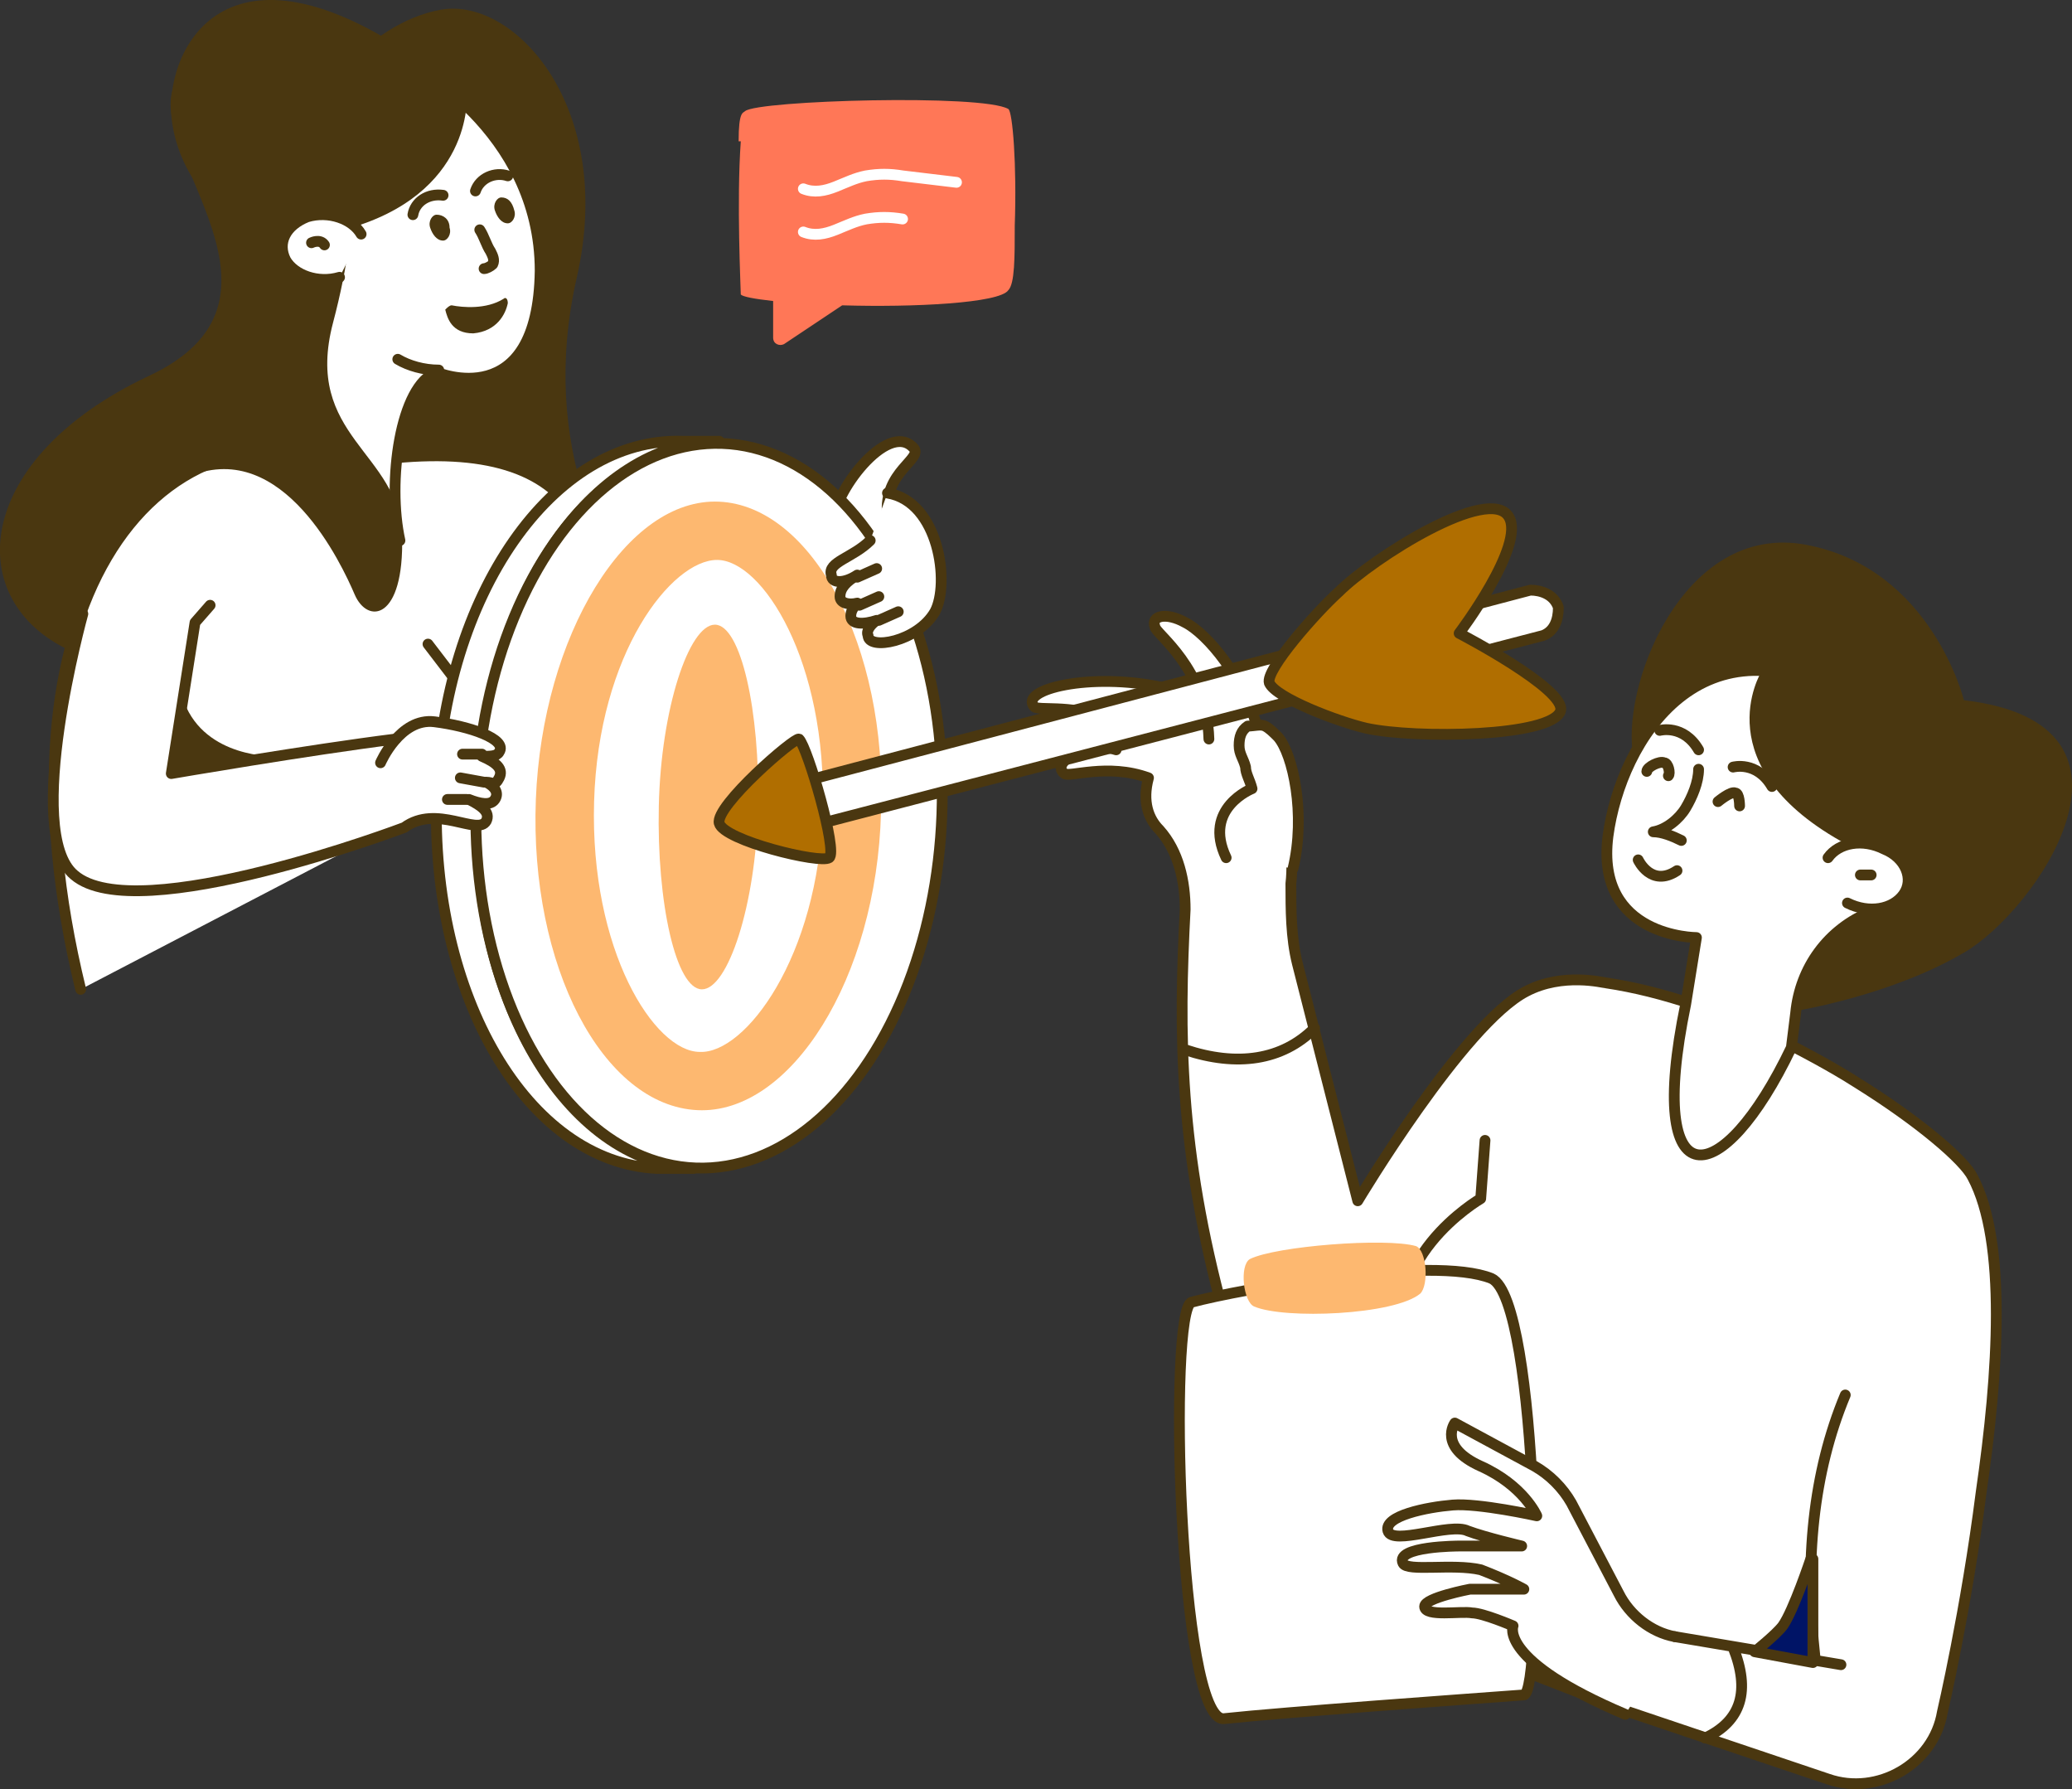 <svg xmlns="http://www.w3.org/2000/svg" id="Calque_2" viewBox="0 0 96.05 82.92"><rect x="0" y="0" width="96.05" height="82.92" fill="#333333" stroke="none"/><defs><style>      .cls-1, .cls-2, .cls-3, .cls-4, .cls-5, .cls-6, .cls-7 {        stroke-linecap: round;        stroke-linejoin: round;      }      .cls-1, .cls-2, .cls-3, .cls-4, .cls-6, .cls-7 {        stroke-width: .5px;      }      .cls-1, .cls-2, .cls-5, .cls-6, .cls-7 {        stroke: #4a3710;      }      .cls-1, .cls-3 {        fill: none;      }      .cls-2 {        fill: #001466;      }      .cls-3 {        stroke: #fff;      }      .cls-4 {        stroke: #001466;      }      .cls-4, .cls-8, .cls-5, .cls-6 {        fill: #fff;      }      .cls-9 {        fill: #4a3710;      }      .cls-10 {        fill: #ff7757;      }      .cls-5 {        stroke-width: .5px;      }      .cls-11 {        fill: #fdb870;      }      .cls-7 {        fill: #b06e00;      }    </style></defs><g id="Calque_1-2" data-name="Calque_1"><g id="Calque_1-3" data-name="Calque_1"><path class="cls-6" d="M65.44,63.65l-2.2.9c-2.8,1.1-6-.6-6.5-3.6-2.1-7.7-2.1-13.1-1.8-18.8,0-1.3-.3-2.7-1.2-3.7-.5-.5-.8-1.3-.5-2.4-1.9-.7-3.7,0-3.9-.2-.4-.3,0-.8,1.1-1.2h-1.9c-.5-.5.8-1.1,2.6-1.4-1.6-.6-3-.3-3.2-.5-.7-.8,2.6-1.6,5.9-.9.6,0,1.2.3,1.8.6,1.9.4,1.6.3,2.1.8,1.1,1.3,2.4,5.1,2.1,7.7h0c0,1.2,0,2.5.3,3.7l2.8,11s4.9-8.2,7.8-9.7c1.7-.9,3.6-.4,3.7-.4,2.7.4,5.4,1.4,7.8,2.5,1.4.7,2.7,1.4,3.8,2.1,2.9,1.8,5,3.6,5.4,4.4,1.6,3,1.2,9.1.4,14.6-.7,5.5-1.8,10.2-1.8,10.2-.4,2.4-3,3.9-5.3,3.1l-9.2-3.1-13.9-5.4,4.8-9c-.5-.7-.9-1.3-1.1-1.9"></path><path class="cls-1" d="M54.94,48.65c2.4.8,4.5.5,6-1"></path><path class="cls-6" d="M58.34,33.95c-.6-2.5-2.4-4.6-3.4-5.1-.9-.5-1.6-.3-1.4.2,0,.3,2.4,1.9,2.5,5.2"></path><path class="cls-1" d="M85.34,77.15l-7.7-1.3M68.84,52.85l-.2,2.7s-5,2.9-3.3,7.4M85.54,64.65c-1.5,3.6-1.9,7.7-1.4,12.2M80.34,76.35c.8,2,.4,3.4-1.3,4.2"></path><path class="cls-6" d="M69.14,59.25c2.2,1,2.4,19.2,1.5,19.3-2.7.2-11.1.8-13.9,1.1-2.1.2-2.6-19-1.5-19.3,2.2-.6,11.2-2.2,13.9-1.1Z"></path><path class="cls-11" d="M65.64,57.75c.5.2.6,1.8.2,2.2-1.2,1-6.3,1.2-7.7.6-.5-.2-.7-1.9-.2-2.2,1.2-.6,6.3-1,7.7-.6Z"></path><path class="cls-6" d="M77.64,75.85c-1.1-.2-2.1-1-2.6-2l-2.2-4.2c-.4-.7-1-1.3-1.7-1.7l-3.7-2s-.8,1.1,1.2,2,2.6,2.3,2.6,2.3c0,0-2.7-.6-3.9-.5s-3.2.5-3,1.2,2.9-.4,3.7,0c.8.3,2.5.7,2.5.7h-2.9s-3,0-2.6.8c.2.4,2.3,0,3.6.3,1.3.5,2,.9,2,.9h-2.5s-2.1.4-2.1.8c0,.5,1.7.2,2.2.3.5,0,1.9.6,1.9.6,0,0-.7,1.6,5.2,4.1M78.14,46.55l.5-3.1s-4.7,0-4.1-4.7c.6-4.5,4.4-10.5,11.4-6.2l2.8,9.1c-.7.2-1.4.4-2,.6-2,.8-3.3,2.6-3.5,4.7l-.2,1.6c-3.2,6.7-6.8,7.2-4.9-2Z"></path><path class="cls-9" d="M81.64,31.15s-2.7,4.4,4,8l1.5,2.8c-2.8,1-3.5,2.9-3.9,4.9,0,0,4.4-.7,7.8-2.7,3.3-1.9,9.4-10.6,0-11.7,0,0-1.5-6.1-7.3-7.2-5.8-1.1-8.7,6.8-8,9.9,1-2,2.4-3.8,6-4h-.1Z"></path><path class="cls-6" d="M84.74,39.75c.5-.7,1.6-.9,2.6-.4,1,.4,1.4,1.4.9,2.1-.5.7-1.6.9-2.6.4M50.44,34.75s.7-.2,1.3,0M51.14,33.35h.8"></path><path class="cls-1" d="M75.94,39.85s.6,1.3,1.8.5M76.34,35.75c0-.2.6-.5.8-.4.2,0,.3.5.2.6M79.64,37.15s.6-.5.8-.4c.2,0,.2.6.2.6M76.94,33.85s1.1-.3,1.8.9M80.34,35.55s1.1-.3,1.8.9M78.74,35.65c0,.6-.3,1.3-.6,1.8s-.9,1-1.5,1.1c.4,0,.9.2,1.3.4"></path><path class="cls-6" d="M59.94,40.25c.6-2.5,0-5.3-.7-6.1-.2-.2-.4-.4-.6-.5s-.5,0-.8,0c-.3.2-.4.5-.4.9s.2.6.3,1c0,.3.2.6.3,1,0,0-2.3.9-1.2,3.2"></path><path class="cls-9" d="M20.44.45c3.4-.6,8.1,4.5,6.3,12.4-1.8,7.9,1.4,13.4,3.8,17.1,2.4,3.8-13.8,8.1-18.2-3.5S13.74,1.65,20.44.45Z"></path><path class="cls-6" d="M39.44,27.25s1.9-.4,1.7-3.4c-.2-2,1.7-2.6,1.2-3.1-1.2-1.3-3.8,2.2-3.7,3.5.2,2-1.6,3-1.6,3l-10,5.3c2-8.3-.6-12.7-10.5-11.1C7.04,18.15-.56,28.25,3.74,45.85"></path><path class="cls-1" d="M22.44,43.75l-.6-3.7s2.1-1.5,2.2-3.9c.2-2.9-2.9-4.6-2.9-4.6l-1.3-1.7"></path><path class="cls-6" d="M13.94,13.25c.6,2.5-.8,7.6-.8,7.6,2.2,0,3.7,1.7,5.4,4.2-.6-2.7,0-7.2,1.7-7.8,0,0,4.7,2,4.8-4.7,0-6.6-6.2-9.7-6.2-9.7,0,0-4.5,4-3.6,8.1l-1.3,2.3Z"></path><path class="cls-9" d="M21.64,4.45s.3,4.6-5.7,6.2c-6,1.5-8.2-3.5-8-6,.2-3.4,3.7-8.4,13.7-.2Z"></path><path class="cls-4" d="M39.34,25.95l-15.9,12.6c1.5,1.2,3.6,1.3,5.2,0l10.7-7.8v-4.9.1ZM33.94,28.85l2.2,4.2"></path><path class="cls-9" d="M20.94,14.15c.5.1,1.6.2,2.4-.3.1-.1.2,0,.2.2-.1.5-.5,1.3-1.6,1.4-1,0-1.2-.7-1.3-1.1.1-.1.2-.2.3-.2Z"></path><path class="cls-6" d="M18.44,16.65c.5.3,1.2.5,1.9.5M22.24,10.65c.2.3.3.7.5,1,.1.2.2.4.1.6-.1.1-.3.2-.4.2"></path><path class="cls-9" d="M20.84,10.55c.1.3-.1.6-.3.6-.3,0-.5-.3-.6-.6-.1-.3.1-.6.3-.6.3,0,.6.2.6.6ZM23.84,9.75c.1.3-.1.6-.3.6-.3,0-.5-.3-.6-.6-.1-.3.1-.6.3-.6.3,0,.5.2.6.6Z"></path><path class="cls-1" d="M19.14,9.95c.1-.6.7-1,1.4-.9M22.04,8.85c.2-.6.9-.9,1.5-.7"></path><path class="cls-6" d="M32.14,54.15h-1.7c-6-.3-10.5-8-10.2-17.3s5.4-16.6,11.4-16.4h1.7c-5.9,0-10.9,7.3-11.2,16.5-.4,9.3,4.1,16.9,10,17.2Z"></path><ellipse class="cls-5" cx="32.87" cy="37.35" rx="16.8" ry="10.8" transform="translate(-5.66 68.82) rotate(-87.9)"></ellipse><path class="cls-11" d="M32.34,51.45c-4.4-.2-7.8-6.7-7.5-14.4.3-7.6,4.2-14,8.5-13.8s7.8,6.7,7.5,14.4c-.2,7.7-4.2,14-8.5,13.8Z"></path><path class="cls-8" d="M32.44,48.75c-2.1,0-5.1-4.7-4.9-11.6s3.6-11.2,5.7-11.2,5.1,4.7,4.9,11.6c-.2,6.8-3.6,11.3-5.7,11.2Z"></path><path class="cls-11" d="M32.54,45.85c-1.2,0-2.1-4-2-8.5s1.4-8.4,2.6-8.4,2.1,4,2,8.5-1.4,8.4-2.6,8.4Z"></path><path class="cls-6" d="M17.64,35.35s.9-2.1,2.5-1.9c1.6.2,3.4.8,3,1.4-.1.2-.4.2-.8.2.7.3,1,.6.8,1s-.3.2-.6.2c.4.2.6.5.4.8s-.7.2-1.2,0c.6.3,1,.6.8,1-.4.7-2.3-.8-3.8.3,0,0-12.4,4.7-15.3,2.2-2.4-2,.4-12.1.4-12.1"></path><path class="cls-9" d="M8.54,32.55c1,2.6,4.2,2.5,4.2,2.5l-4.7.6s.5-3.1.5-3.1Z"></path><path class="cls-1" d="M18.34,34.25c-4,.5-10.4,1.6-10.4,1.6l1.1-7,.7-.8"></path><path class="cls-9" d="M8.04,4.05c-1.2,3.2,6.4,9.9-1.2,13.4C-1.16,21.25-1.76,27.65,3.04,30.05c0,0,2.5-6.8,5.8-8,4.3-1.7,7,4.1,7.6,5.5s2.3,1.2,2.2-2.7-4.6-4.6-3.2-9.9,1.2-9.4-.5-10.8-6.3-1.7-6.9,0v-.1Z"></path><path class="cls-6" d="M15.74,12.85c-1,.3-2.1-.1-2.5-.8-.4-.8,0-1.6,1-2,1-.3,2.1.1,2.5.8"></path><path class="cls-1" d="M14.44,11.25s.4-.2.6.1"></path><path class="cls-6" d="M72.24,28.15h0c0,.6-.2,1.1-.7,1.3l-34.2,8.9c-.6,0-1.1-.2-1.3-.7h0c0-.6.2-1.1.7-1.3l34.2-9c.5,0,1.1.2,1.3.8Z"></path><path class="cls-7" d="M69.94,23.95c.8,1.3-2.3,5.4-2.3,5.4,0,0,5,2.6,4.7,3.6-.4,1.2-6.7,1.3-9,.8-1.3-.3-4.2-1.4-4.5-2.1-.2-.6,2.2-3.3,3.2-4.2,1.6-1.6,7-5,7.9-3.5ZM38.44,39.75c-.4.3-4.9-.8-5.1-1.6-.2-.8,3.5-4,3.7-3.9.4.4,1.8,5.2,1.4,5.5Z"></path><path class="cls-1" d="M86.24,40.55h.5"></path><path class="cls-10" d="M34.24,6.55c0-1.4.2-1.3.3-1.4.6-.5,11-.8,12.2-.1.2.1.4,2.6.3,5.4,0,1.5,0,2.7-.3,3-.4.6-4.4.8-7.7.7l-2.7,1.8c-.2.1-.5,0-.5-.3v-1.7c-.9-.1-1.4-.2-1.5-.3,0-.3-.2-4.3,0-7.1h-.1Z"></path><path class="cls-3" d="M37.24,8.75c.5.2,1,.1,1.5-.1s.9-.4,1.4-.5c.6-.1,1.1-.1,1.7,0,.8.1,1.7.2,2.5.3M37.24,10.75c.5.2,1,.1,1.5-.1s.9-.4,1.4-.5c.6-.1,1.1-.1,1.7,0"></path><path class="cls-2" d="M83.94,72.25s-.8,2.4-1.3,3.1c-.3.4-1.3,1.2-1.3,1.2l2.7.5v-4.8h-.1Z"></path><path class="cls-6" d="M40.34,25.05c-.8.8-2,1-1.8,1.6,0,.4.6.4,1.2,0-.5.3-.8.6-.8,1,0,.3.4.4.8.3-.2.2-.3.4-.3.6,0,.4.6.4,1.2.2-.3.2-.5.5-.4.7,0,.7,2.3.3,3.1-1.1.7-1.3.2-5.1-2.2-5.5"></path><path class="cls-1" d="M20.74,37.05h.9M21.44,34.95h.9M21.34,36.05l1.1.2M39.74,26.75l.9-.4M39.84,28.05l.9-.4M40.74,28.75l.9-.4"></path></g></g></svg>
